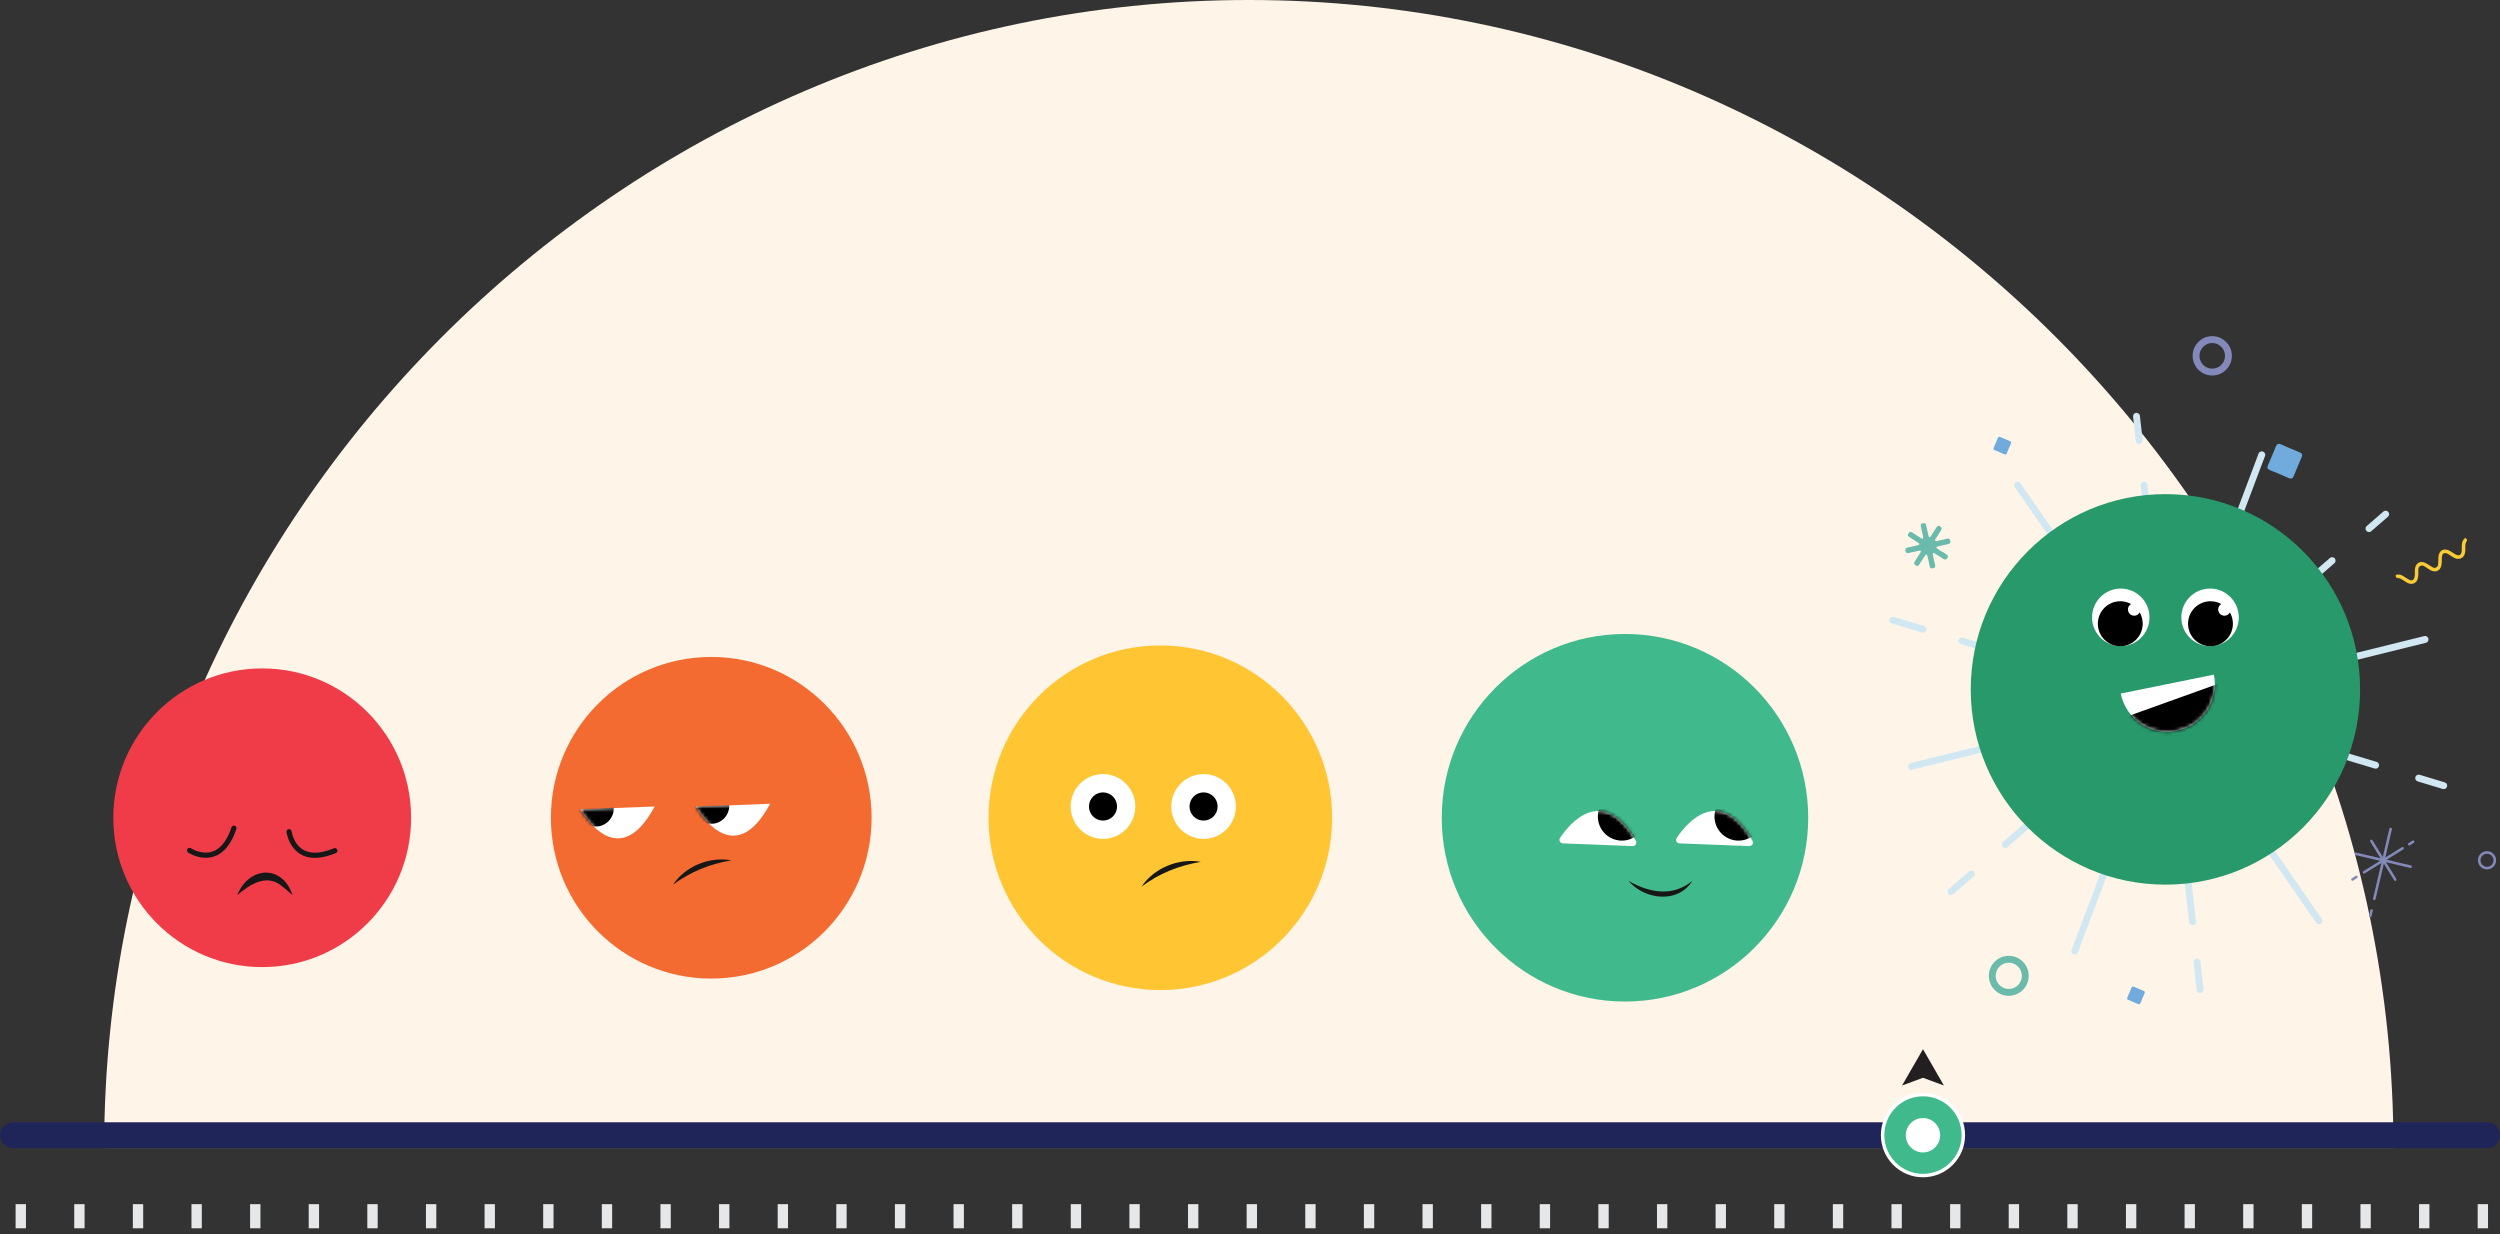 <svg width="725" height="358" viewBox="0 0 725 358" fill="none" xmlns="http://www.w3.org/2000/svg">
<rect x="0" y="0" width="725" height="358" fill="#333333" stroke="none"/>
<path d="M694.101 332.94H30.205C30.205 150.3 180.054 0 362.16 0C544.267 0 694.101 150.3 694.101 332.94Z" fill="#FEF5E8"/>
<path d="M76.041 280.459C99.889 280.459 119.221 261.068 119.221 237.148C119.221 213.229 99.889 193.838 76.041 193.838C52.193 193.838 32.86 213.229 32.86 237.148C32.86 261.068 52.193 280.459 76.041 280.459Z" fill="#EF3C48"/>
<path d="M206.261 283.788C231.943 283.788 252.761 262.907 252.761 237.148C252.761 211.39 231.943 190.509 206.261 190.509C180.58 190.509 159.762 211.39 159.762 237.148C159.762 262.907 180.58 283.788 206.261 283.788Z" fill="#F36B31"/>
<path d="M634.747 206.096C633.509 209.395 629.843 211.059 626.554 209.803C623.265 208.562 621.605 204.885 622.858 201.586C624.095 198.287 627.761 196.622 631.05 197.878C634.339 199.119 635.999 202.797 634.747 206.096Z" stroke="#D1E8F2" stroke-width="2" stroke-miterlimit="10" stroke-linecap="round"/>
<path d="M622.918 219.473L601.69 275.798" stroke="#D1E8F2" stroke-width="2" stroke-miterlimit="10" stroke-linecap="round"/>
<path d="M655.914 131.899L634.852 187.8" stroke="#D1E8F2" stroke-width="2" stroke-miterlimit="10" stroke-linecap="round"/>
<path d="M611.949 208.017L554.345 222.242" stroke="#D1E8F2" stroke-width="2" stroke-miterlimit="10" stroke-linecap="round"/>
<path d="M703.259 185.439L645.655 199.679" stroke="#D1E8F2" stroke-width="2" stroke-miterlimit="10" stroke-linecap="round"/>
<path d="M638.231 217.475L672.51 267.036" stroke="#D1E8F2" stroke-width="2" stroke-miterlimit="10" stroke-linecap="round"/>
<path d="M585.079 140.661L619.297 190.115" stroke="#D1E8F2" stroke-width="2" stroke-miterlimit="10" stroke-linecap="round"/>
<path d="M571.696 253.431L565.767 258.577" stroke="#D1E8F2" stroke-width="2" stroke-miterlimit="10" stroke-linecap="round"/>
<path d="M610.305 219.912L581.518 244.912" stroke="#D1E8F2" stroke-width="2" stroke-miterlimit="10" stroke-linecap="round"/>
<path d="M676.313 162.588L646.877 188.148" stroke="#D1E8F2" stroke-width="2" stroke-miterlimit="10" stroke-linecap="round"/>
<path d="M691.838 149.105L687.01 153.297" stroke="#D1E8F2" stroke-width="2" stroke-miterlimit="10" stroke-linecap="round"/>
<path d="M557.619 182.473L548.929 179.855" stroke="#D1E8F2" stroke-width="2" stroke-miterlimit="10" stroke-linecap="round"/>
<path d="M606.156 197.046L568.95 185.878" stroke="#D1E8F2" stroke-width="2" stroke-miterlimit="10" stroke-linecap="round"/>
<path d="M688.926 221.909L651.811 210.756" stroke="#D1E8F2" stroke-width="2" stroke-miterlimit="10" stroke-linecap="round"/>
<path d="M708.675 227.842L701.418 225.647" stroke="#D1E8F2" stroke-width="2" stroke-miterlimit="10" stroke-linecap="round"/>
<path d="M637.13 278.991L638.005 286.966" stroke="#D1E8F2" stroke-width="2" stroke-miterlimit="10" stroke-linecap="round"/>
<path d="M631.548 228.644L635.833 267.308" stroke="#D1E8F2" stroke-width="2" stroke-miterlimit="10" stroke-linecap="round"/>
<path d="M621.801 140.691L626.131 179.779" stroke="#D1E8F2" stroke-width="2" stroke-miterlimit="10" stroke-linecap="round"/>
<path d="M620.232 126.511L620.353 127.646" stroke="#D1E8F2" stroke-width="2" stroke-miterlimit="10" stroke-linecap="round"/>
<path d="M619.583 120.731L620.368 127.692" stroke="#D1E8F2" stroke-width="2" stroke-miterlimit="10" stroke-linecap="round"/>
<path d="M563.307 160.016C563.699 160.273 564.092 160.545 564.484 160.787C564.921 161.06 565.057 161.363 564.74 161.817C564.469 162.21 564.182 162.437 563.714 162.149C562.87 161.62 562.025 161.09 561.18 160.56C561.014 160.455 560.833 160.273 560.621 160.409C560.395 160.545 560.501 160.787 560.531 160.969C560.742 161.938 560.938 162.921 561.18 163.89C561.316 164.404 561.18 164.677 560.652 164.783C560.124 164.888 559.746 164.904 559.611 164.238C559.414 163.209 559.173 162.18 558.932 161.166C558.826 160.727 558.554 160.682 558.298 161.06C557.74 161.892 557.212 162.724 556.669 163.572C556.397 163.996 556.14 164.344 555.552 163.965C554.933 163.572 555.039 163.163 555.386 162.664C555.914 161.877 556.412 161.075 556.91 160.273C557.016 160.106 557.182 159.91 556.97 159.728C556.865 159.653 556.669 159.668 556.533 159.698C555.612 159.895 554.692 160.106 553.772 160.303C553.259 160.424 552.776 160.591 552.595 159.774C552.444 159.047 552.761 158.866 553.364 158.745C554.239 158.578 555.099 158.366 555.975 158.154C556.201 158.094 556.563 158.139 556.578 157.791C556.593 157.488 556.276 157.413 556.065 157.277C555.371 156.808 554.647 156.369 553.953 155.9C553.53 155.612 553.002 155.4 553.455 154.689C553.877 154.053 554.27 154.22 554.752 154.553C555.537 155.082 556.337 155.582 557.136 156.081C557.302 156.187 557.498 156.384 557.679 156.142C557.755 156.036 557.74 155.839 557.71 155.703C557.513 154.78 557.302 153.857 557.091 152.933C556.97 152.404 556.819 151.935 557.619 151.753C558.373 151.572 558.524 151.935 558.63 152.525C558.811 153.448 559.037 154.371 559.249 155.294C559.294 155.491 559.309 155.733 559.565 155.763C559.822 155.809 559.897 155.551 560.003 155.4C560.516 154.613 561.029 153.811 561.527 153.009C561.813 152.555 562.1 152.298 562.658 152.646C563.216 152.994 563.156 153.357 562.87 153.826C562.447 154.492 562.025 155.143 561.617 155.824C561.436 156.127 560.999 156.459 561.21 156.762C561.497 157.171 561.979 156.808 562.357 156.732C563.126 156.596 563.895 156.399 564.65 156.217C565.133 156.096 565.434 156.172 565.555 156.732C565.661 157.277 565.646 157.64 564.997 157.776C563.971 157.988 562.945 158.215 561.934 158.472C561.542 158.563 561.391 158.805 561.798 159.093C562.266 159.426 562.764 159.728 563.232 160.046C563.232 160.046 563.232 160.031 563.247 160.016H563.307Z" fill="#6ABBAB"/>
<path d="M712.704 162.059C712.191 162.059 711.708 161.786 711.24 161.499C710.773 161.211 710.32 160.878 709.837 160.621C708.857 160.106 708.253 160.455 708.132 161.574C708.102 161.922 708.117 162.27 708.117 162.619C708.117 163.103 708.087 163.587 707.981 164.056C707.65 165.433 706.533 166.023 705.22 165.524C704.723 165.342 704.315 165.025 703.878 164.752C703.274 164.389 702.686 163.723 701.916 164.117C701.132 164.51 701.343 165.373 701.328 166.084C701.328 166.644 701.298 167.189 701.177 167.733C700.875 168.99 699.789 169.595 698.567 169.201C698.009 169.02 697.526 168.657 697.028 168.339C696.515 168.006 696.017 167.597 695.338 167.643C695.036 167.658 694.916 167.446 694.81 167.234C694.644 166.931 694.689 166.704 695.082 166.644C695.64 166.553 696.183 166.629 696.681 166.916C697.103 167.158 697.496 167.431 697.918 167.688C698.22 167.87 698.506 168.066 698.823 168.187C699.502 168.46 699.97 168.203 700.166 167.506C700.287 167.098 700.302 166.689 700.302 166.266C700.302 165.812 700.287 165.358 700.347 164.919C700.558 163.284 701.886 162.543 703.365 163.239C703.863 163.466 704.3 163.814 704.783 164.102C705.311 164.419 705.839 164.904 706.488 164.556C707.137 164.207 707.076 163.511 707.106 162.891C707.137 162.407 707.106 161.922 707.137 161.438C707.318 159.622 708.721 158.85 710.32 159.683C710.908 159.985 711.421 160.394 711.995 160.727C713.111 161.363 713.79 161.014 713.896 159.743C713.941 159.198 713.896 158.639 713.926 158.079C713.956 157.488 714.077 156.913 714.469 156.429C714.62 156.248 714.786 155.96 715.027 156.081C715.314 156.217 715.555 156.626 715.389 156.853C714.71 157.806 715.042 158.866 714.922 159.879C714.771 161.332 714.016 162.119 712.734 162.074L712.704 162.059Z" fill="#F9CB36"/>
<path d="M667.637 132.111C667.577 132.277 667.487 132.549 667.381 132.807C666.672 134.517 665.902 136.196 665.239 137.922C664.907 138.814 664.454 138.966 663.624 138.603C661.874 137.831 660.109 137.059 658.328 136.348C657.589 136.045 657.348 135.697 657.71 134.91C658.494 133.155 659.219 131.384 659.943 129.599C660.26 128.812 660.637 128.479 661.527 128.887C663.262 129.689 665.057 130.385 666.808 131.142C667.185 131.309 667.653 131.414 667.622 132.095L667.637 132.111Z" fill="#71ABDD"/>
<path d="M621.997 287.844C621.967 287.934 621.922 288.071 621.862 288.192C621.5 289.054 621.107 289.917 620.775 290.795C620.609 291.249 620.368 291.324 619.961 291.143C619.07 290.749 618.165 290.356 617.26 289.993C616.883 289.841 616.762 289.66 616.943 289.251C617.35 288.358 617.713 287.45 618.075 286.542C618.241 286.134 618.422 285.967 618.889 286.179C619.78 286.588 620.685 286.951 621.59 287.329C621.786 287.405 622.013 287.465 621.997 287.813V287.844Z" fill="#71ABDD"/>
<path d="M583.238 128.418C583.207 128.509 583.162 128.645 583.102 128.766C582.74 129.629 582.347 130.491 582.016 131.369C581.85 131.823 581.608 131.899 581.201 131.717C580.311 131.324 579.405 130.93 578.5 130.567C578.123 130.416 578.002 130.234 578.183 129.825C578.591 128.933 578.953 128.025 579.315 127.117C579.481 126.708 579.662 126.542 580.13 126.753C581.02 127.162 581.925 127.525 582.83 127.904C583.026 127.979 583.253 128.04 583.238 128.388V128.418Z" fill="#71ABDD"/>
<path d="M721.228 251.752C722.478 251.752 723.491 250.735 723.491 249.482C723.491 248.228 722.478 247.212 721.228 247.212C719.978 247.212 718.965 248.228 718.965 249.482C718.965 250.735 719.978 251.752 721.228 251.752Z" stroke="#838ABA" stroke-width="0.75" stroke-miterlimit="10"/>
<path d="M582.543 287.783C585.185 287.783 587.326 285.635 587.326 282.986C587.326 280.337 585.185 278.189 582.543 278.189C579.902 278.189 577.761 280.337 577.761 282.986C577.761 285.635 579.902 287.783 582.543 287.783Z" stroke="#6ABBAB" stroke-width="2" stroke-miterlimit="10"/>
<path d="M693.286 240.417L688.549 260.665" stroke="#838ABA" stroke-width="0.75" stroke-miterlimit="10" stroke-linecap="round"/>
<path d="M699.08 251.343L683.253 247.62" stroke="#838ABA" stroke-width="0.75" stroke-miterlimit="10" stroke-linecap="round"/>
<path d="M696.756 246.001L685.576 252.962" stroke="#838ABA" stroke-width="0.75" stroke-miterlimit="10" stroke-linecap="round"/>
<path d="M694.629 255.096L687.688 243.867" stroke="#838ABA" stroke-width="0.75" stroke-miterlimit="10" stroke-linecap="round"/>
<path d="M683.359 254.324L682.212 255.051" stroke="#838ABA" stroke-width="0.75" stroke-miterlimit="10" stroke-linecap="round"/>
<path d="M699.819 244.094L698.672 244.821" stroke="#838ABA" stroke-width="0.75" stroke-miterlimit="10" stroke-linecap="round"/>
<path d="M687.764 264.039L687.387 265.628" stroke="#838ABA" stroke-width="0.75" stroke-miterlimit="10" stroke-linecap="round"/>
<path d="M641.551 107.898C644.143 107.898 646.243 105.791 646.243 103.192C646.243 100.592 644.143 98.485 641.551 98.485C638.96 98.485 636.859 100.592 636.859 103.192C636.859 105.791 638.96 107.898 641.551 107.898Z" stroke="#838ABA" stroke-width="2" stroke-miterlimit="10"/>
<path d="M336.497 287.117C364.011 287.117 386.316 264.745 386.316 237.148C386.316 209.551 364.011 187.179 336.497 187.179C308.982 187.179 286.678 209.551 286.678 237.148C286.678 264.745 308.982 287.117 336.497 287.117Z" fill="#FFC533"/>
<path d="M471.243 290.447C500.591 290.447 524.381 266.584 524.381 237.148C524.381 207.713 500.591 183.85 471.243 183.85C441.896 183.85 418.105 207.713 418.105 237.148C418.105 266.584 441.896 290.447 471.243 290.447Z" fill="#40BA8C"/>
<path d="M627.972 256.549C659.153 256.549 684.43 231.196 684.43 199.921C684.43 168.647 659.153 143.294 627.972 143.294C596.792 143.294 571.515 168.647 571.515 199.921C571.515 231.196 596.792 256.549 627.972 256.549Z" fill="#28996B"/>
<path d="M54.979 246.622C54.979 246.622 63.745 252.478 67.834 240.175" stroke="#171717" stroke-width="1.5" stroke-miterlimit="10" stroke-linecap="round"/>
<path d="M83.826 241.189C83.826 241.189 85.169 251.661 97.103 246.697" stroke="#171717" stroke-width="1.5" stroke-miterlimit="10" stroke-linecap="round"/>
<path d="M68.814 259.575C72.119 251.237 81.895 250.541 84.822 259.575C83.811 258.788 82.982 257.85 81.956 257.154C77.595 253.219 72.601 256.322 68.829 259.575H68.814Z" fill="#171717"/>
<path d="M189.846 233.88C179.013 254.173 168.346 234.712 168.346 234.712L189.846 233.88Z" fill="white"/>
<mask id="mask0_83_1570" style="mask-type:luminance" maskUnits="userSpaceOnUse" x="168" y="233" width="22" height="11">
<path d="M189.846 233.88C179.013 254.173 168.346 234.712 168.346 234.712L189.846 233.88Z" fill="white"/>
</mask>
<g mask="url(#mask0_83_1570)">
<path d="M177.987 234.243C178.093 237.133 175.844 239.585 172.963 239.691C170.081 239.797 167.637 237.542 167.531 234.651" fill="black"/>
</g>
<path d="M223.325 233.093C212.492 253.386 201.825 233.925 201.825 233.925L223.325 233.093Z" fill="white"/>
<mask id="mask1_83_1570" style="mask-type:luminance" maskUnits="userSpaceOnUse" x="201" y="233" width="23" height="10">
<path d="M223.325 233.093C212.492 253.386 201.825 233.925 201.825 233.925L223.325 233.093Z" fill="white"/>
</mask>
<g mask="url(#mask1_83_1570)">
<path d="M211.481 233.456C211.587 236.346 209.339 238.798 206.457 238.904C203.575 239.01 201.131 236.755 201.025 233.864" fill="black"/>
</g>
<path d="M195.187 256.549C198.748 251.192 205.809 248.332 212.1 249.497C205.914 250.541 200.287 252.765 195.187 256.549Z" fill="#171717"/>
<path d="M331.05 257.109C334.701 251.676 341.868 248.77 348.265 249.936C341.959 250.98 336.225 253.25 331.05 257.109Z" fill="#171717"/>
<path d="M319.87 243.277C325.045 243.277 329.24 239.07 329.24 233.88C329.24 228.689 325.045 224.482 319.87 224.482C314.696 224.482 310.501 228.689 310.501 233.88C310.501 239.07 314.696 243.277 319.87 243.277Z" fill="white"/>
<path d="M319.87 237.966C322.12 237.966 323.944 236.136 323.944 233.88C323.944 231.623 322.12 229.794 319.87 229.794C317.621 229.794 315.797 231.623 315.797 233.88C315.797 236.136 317.621 237.966 319.87 237.966Z" fill="black"/>
<path d="M349.034 243.277C354.209 243.277 358.404 239.07 358.404 233.88C358.404 228.689 354.209 224.482 349.034 224.482C343.86 224.482 339.665 228.689 339.665 233.88C339.665 239.07 343.86 243.277 349.034 243.277Z" fill="white"/>
<path d="M349.035 237.966C351.284 237.966 353.108 236.136 353.108 233.88C353.108 231.623 351.284 229.794 349.035 229.794C346.785 229.794 344.961 231.623 344.961 233.88C344.961 236.136 346.785 237.966 349.035 237.966Z" fill="black"/>
<path d="M474.397 243.837C464.726 227.433 455.371 238.616 452.414 242.974C451.962 243.64 452.414 244.548 453.229 244.579L473.461 245.365C474.261 245.396 474.804 244.533 474.397 243.837Z" fill="white"/>
<mask id="mask2_83_1570" style="mask-type:luminance" maskUnits="userSpaceOnUse" x="452" y="235" width="23" height="11">
<path d="M474.397 243.837C464.726 227.433 455.371 238.616 452.414 242.974C451.962 243.64 452.414 244.548 453.229 244.579L473.461 245.365C474.261 245.396 474.804 244.533 474.397 243.837Z" fill="white"/>
</mask>
<g mask="url(#mask2_83_1570)">
<path d="M464.243 233.426C462.387 236.8 463.609 241.053 466.989 242.914C470.368 244.775 474.593 243.55 476.449 240.16" fill="black"/>
</g>
<path d="M508.223 243.837C498.552 227.433 489.198 238.616 486.24 242.974C485.788 243.64 486.24 244.548 487.055 244.579L507.287 245.365C508.087 245.396 508.63 244.533 508.223 243.837Z" fill="white"/>
<mask id="mask3_83_1570" style="mask-type:luminance" maskUnits="userSpaceOnUse" x="486" y="235" width="23" height="11">
<path d="M508.223 243.837C498.552 227.433 489.198 238.616 486.24 242.974C485.788 243.64 486.24 244.548 487.055 244.579L507.287 245.365C508.087 245.396 508.63 244.533 508.223 243.837Z" fill="white"/>
</mask>
<g mask="url(#mask3_83_1570)">
<path d="M498.069 233.426C496.213 236.8 497.435 241.053 500.815 242.914C504.179 244.775 508.419 243.55 510.275 240.16" fill="black"/>
</g>
<path d="M472.224 255.429C478.319 258.925 485.109 260.181 490.797 255.429C486.618 262.178 476.916 260.937 472.224 255.429Z" fill="#171717"/>
<path d="M615.027 187.391C619.627 187.391 623.355 183.651 623.355 179.038C623.355 174.424 619.627 170.684 615.027 170.684C610.427 170.684 606.699 174.424 606.699 179.038C606.699 183.651 610.427 187.391 615.027 187.391Z" fill="white"/>
<path d="M614.876 187.406C618.468 187.406 621.379 184.486 621.379 180.884C621.379 177.282 618.468 174.362 614.876 174.362C611.285 174.362 608.374 177.282 608.374 180.884C608.374 184.486 611.285 187.406 614.876 187.406Z" fill="black"/>
<path d="M618.919 178.554C619.919 178.554 620.73 177.741 620.73 176.738C620.73 175.735 619.919 174.922 618.919 174.922C617.919 174.922 617.109 175.735 617.109 176.738C617.109 177.741 617.919 178.554 618.919 178.554Z" fill="white"/>
<path d="M640.917 187.391C645.517 187.391 649.245 183.651 649.245 179.038C649.245 174.424 645.517 170.684 640.917 170.684C636.318 170.684 632.589 174.424 632.589 179.038C632.589 183.651 636.318 187.391 640.917 187.391Z" fill="white"/>
<path d="M641.038 187.406C644.629 187.406 647.541 184.486 647.541 180.884C647.541 177.282 644.629 174.362 641.038 174.362C637.447 174.362 634.535 177.282 634.535 180.884C634.535 184.486 637.447 187.406 641.038 187.406Z" fill="black"/>
<path d="M645.082 178.554C646.081 178.554 646.892 177.741 646.892 176.738C646.892 175.735 646.081 174.922 645.082 174.922C644.082 174.922 643.271 175.735 643.271 176.738C643.271 177.741 644.082 178.554 645.082 178.554Z" fill="white"/>
<path d="M642.033 195.639C643.542 203.114 638.729 210.408 631.261 211.937C623.793 213.465 616.536 208.623 615.012 201.132" fill="white"/>
<mask id="mask4_83_1570" style="mask-type:luminance" maskUnits="userSpaceOnUse" x="615" y="195" width="28" height="18">
<path d="M642.033 195.639C643.542 203.114 638.729 210.408 631.261 211.937C623.793 213.465 616.536 208.623 615.012 201.132" fill="white"/>
</mask>
<g mask="url(#mask4_83_1570)">
<path d="M645.337 197.561C648.129 205.399 644.055 214.01 636.255 216.825C628.454 219.639 619.855 215.538 617.048 207.715" fill="black"/>
</g>
<path d="M721.258 325.464H3.742C1.675 325.464 0 327.144 0 329.217V329.232C0 331.305 1.675 332.985 3.742 332.985H721.258C723.325 332.985 725 331.305 725 329.232V329.217C725 327.144 723.325 325.464 721.258 325.464Z" fill="#1F2558"/>
<path d="M557.664 340.915C564.131 340.915 569.372 335.657 569.372 329.172C569.372 322.686 564.131 317.429 557.664 317.429C551.198 317.429 545.957 322.686 545.957 329.172C545.957 335.657 551.198 340.915 557.664 340.915Z" fill="#40BA8C" stroke="white" stroke-miterlimit="10"/>
<path d="M557.664 334.211C560.414 334.211 562.643 331.975 562.643 329.217C562.643 326.459 560.414 324.223 557.664 324.223C554.915 324.223 552.686 326.459 552.686 329.217C552.686 331.975 554.915 334.211 557.664 334.211Z" fill="white"/>
<path d="M4.526 352.703H723.491" stroke="#E6E7E8" stroke-width="7" stroke-miterlimit="10" stroke-dasharray="3 14"/>
<path d="M557.664 312.556L551.599 314.795L554.632 309.529L557.664 304.263L560.697 309.529L563.729 314.795L557.664 312.556Z" fill="#231F20"/>
</svg>
